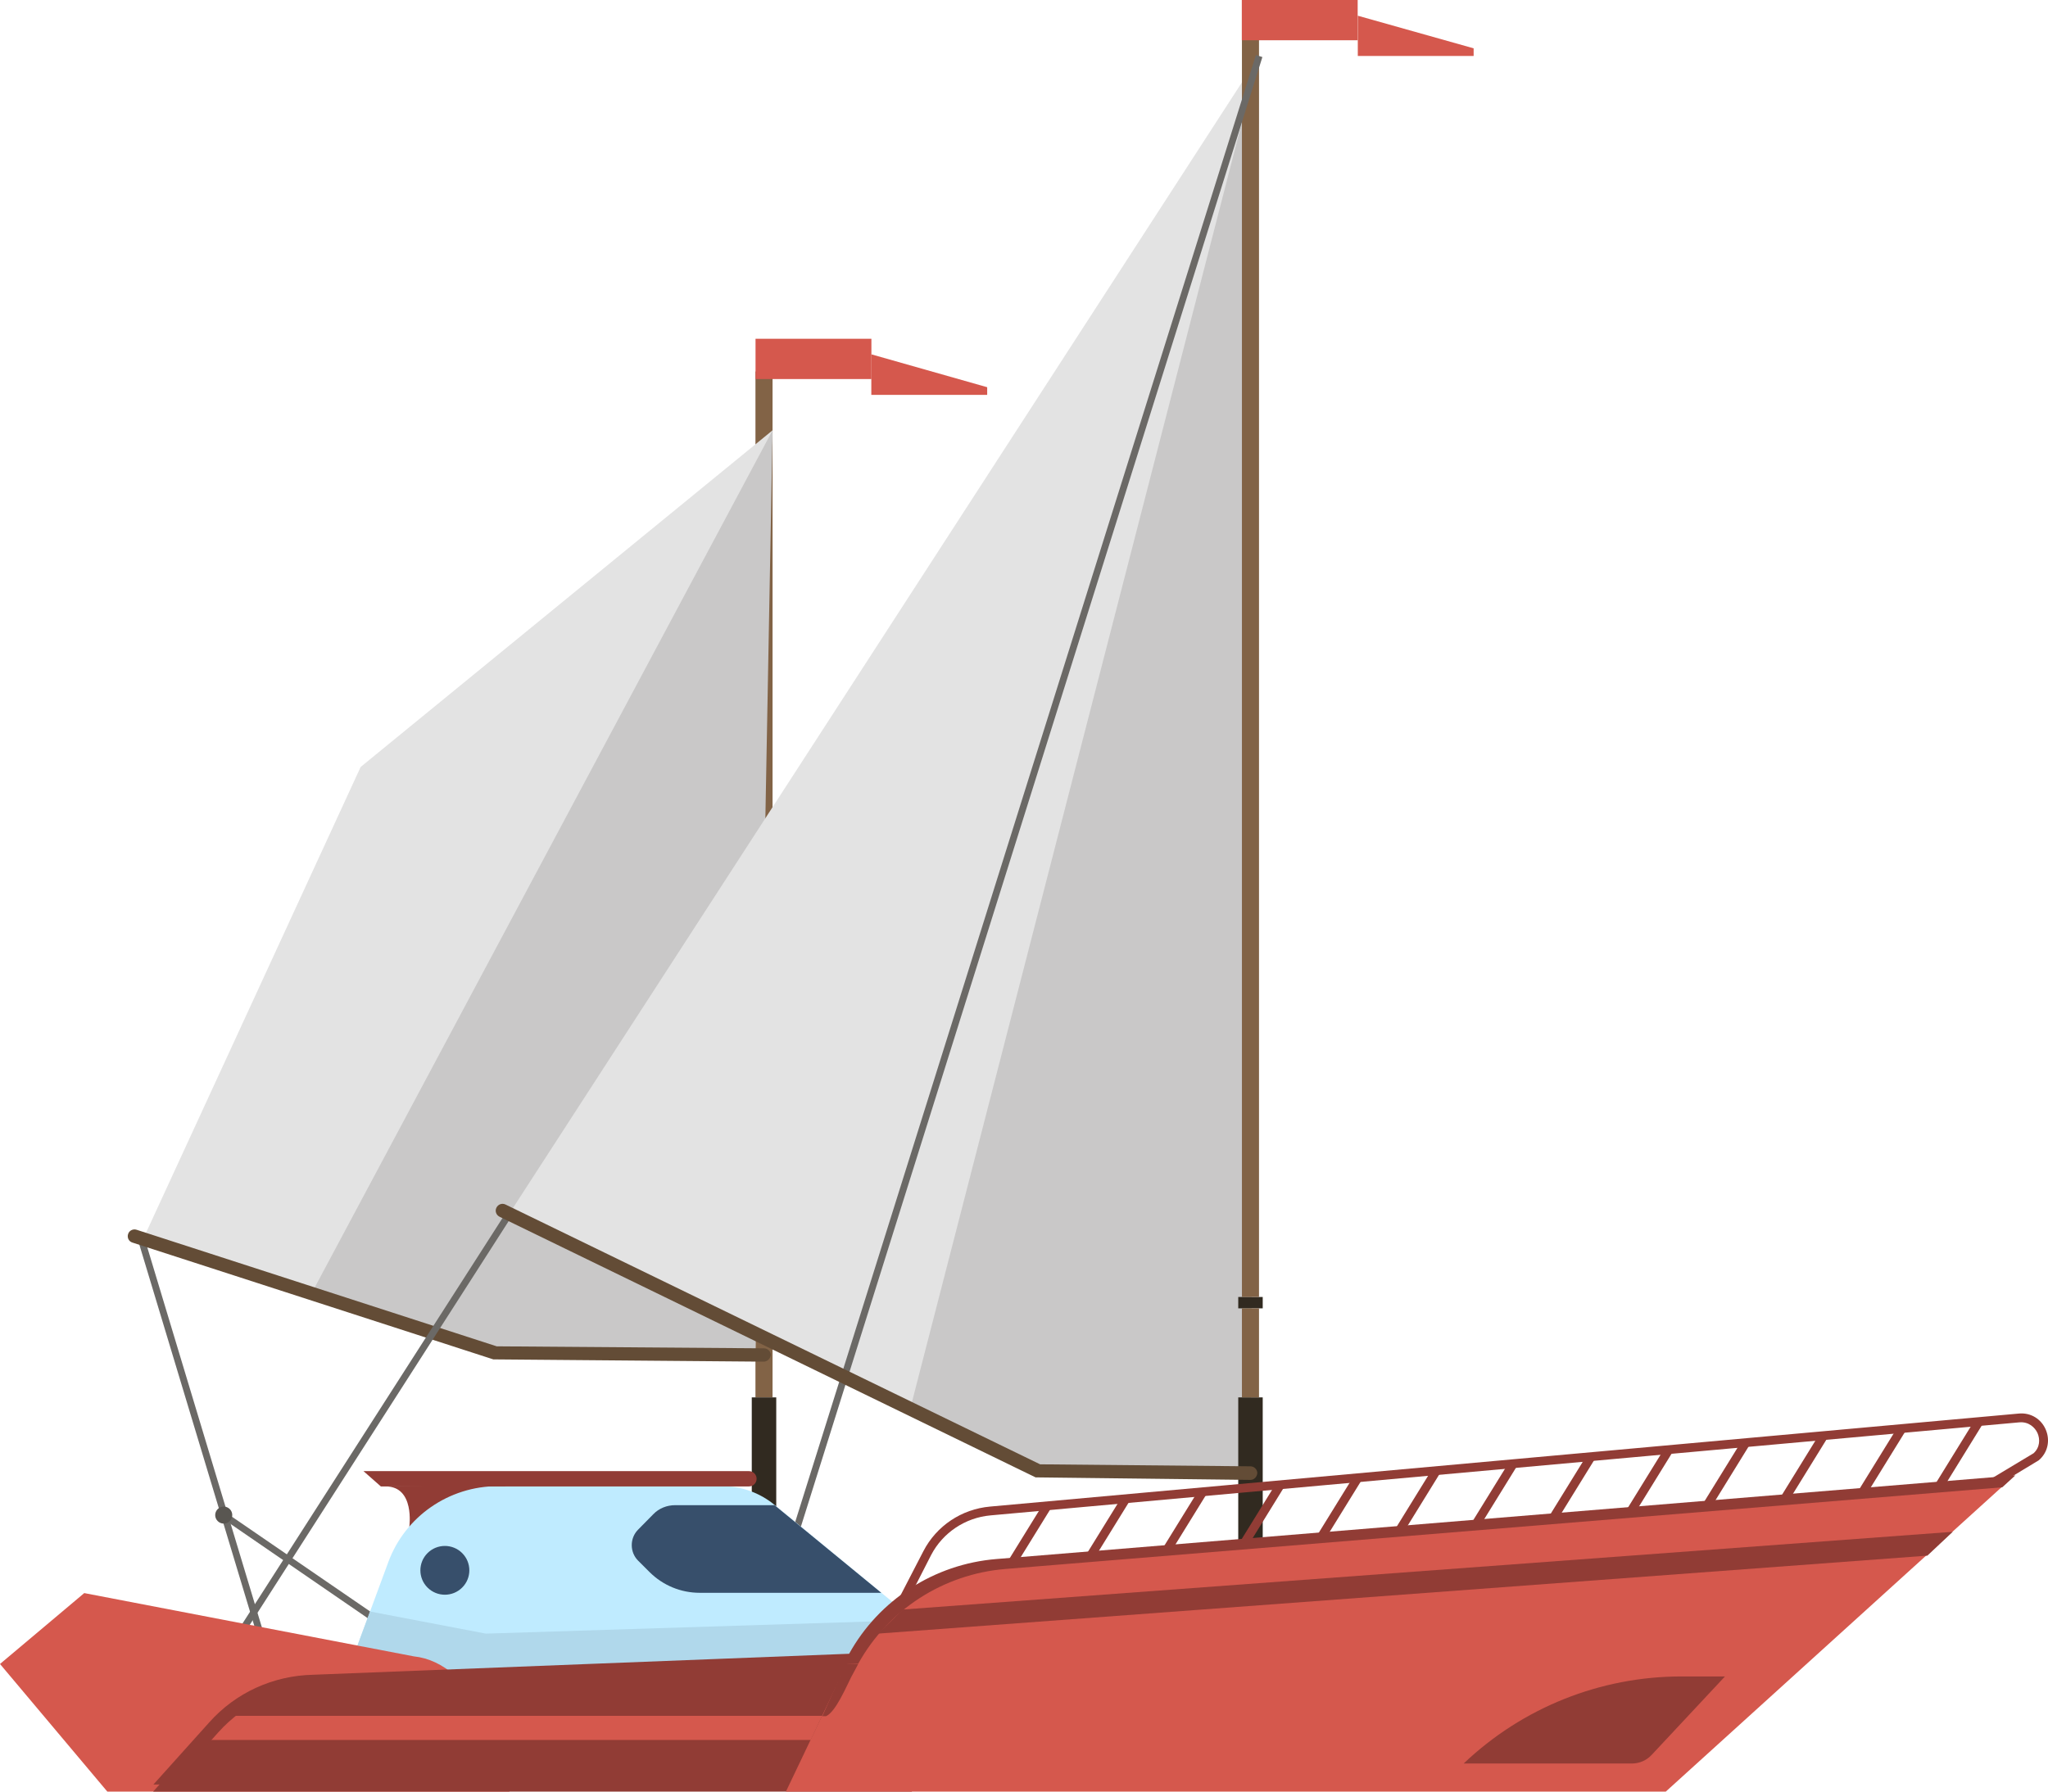 <?xml version="1.0" encoding="utf-8"?>
<svg xmlns="http://www.w3.org/2000/svg" fill="none" height="100%" overflow="visible" preserveAspectRatio="none" style="display: block;" viewBox="0 0 80 70" width="100%">
<g id="Vector">
<path d="M30.178 51.119H29.51V54.598H30.178V51.119Z" fill="#826346"/>
<path d="M30.322 54.598H29.366V58.864H30.322V54.598Z" fill="#312A20"/>
<path d="M30.322 50.675H29.366V51.119H30.322V50.675Z" fill="#312A20"/>
<path d="M30.178 50.675H29.51V14.52L30.178 14.209V50.675Z" fill="#826346"/>
<path d="M30.178 16.813L28.143 52.858H19.348L5.549 48.504L14.088 29.966L30.178 16.813Z" fill="#E3E3E3"/>
<path d="M5.674 48.472L5.419 48.549L10.173 64.318L10.428 64.241L5.674 48.472Z" fill="#6B6966"/>
<path d="M15.5 64.005L8.662 59.307L8.806 59.086L15.656 63.784L15.5 64.005Z" fill="#6B6966"/>
<path d="M19.348 52.858L12.142 50.587L30.178 16.813L29.51 52.858H19.348Z" fill="#C9C8C8"/>
<path d="M29.833 53.202L19.27 53.113L5.17 48.548C5.026 48.504 4.959 48.349 5.004 48.216C5.048 48.072 5.204 48.005 5.337 48.049L19.403 52.603L29.844 52.681C29.989 52.681 30.111 52.803 30.111 52.947C30.089 53.08 29.977 53.202 29.833 53.202Z" fill="#634C36"/>
<path d="M49.18 2.187L48.847 57.601L40.563 57.446L19.881 47.44L49.18 2.187Z" fill="#E3E3E3"/>
<path d="M40.563 57.446L35.559 55.03L49.18 2.187L48.847 57.601L40.563 57.446Z" fill="#C9C8C8"/>
<path d="M49.325 54.598H48.369V61.224H49.325V54.598Z" fill="#312A20"/>
<path d="M49.325 50.675H48.369V51.119H49.325V50.675Z" fill="#312A20"/>
<path d="M49.18 51.119H48.513V54.598H49.18V51.119Z" fill="#826346"/>
<path d="M49.18 50.675H48.513V1.035L49.18 0.614V50.675Z" fill="#826346"/>
<path d="M19.765 47.379L8.965 64.224L9.19 64.368L19.99 47.523L19.765 47.379Z" fill="#6B6966"/>
<path d="M49.058 2.15L29.415 64.713L29.67 64.793L49.312 2.229L49.058 2.15Z" fill="#6B6966"/>
<path d="M8.406 59.197C8.406 59.019 8.551 58.864 8.74 58.864C8.918 58.864 9.073 59.008 9.073 59.197C9.073 59.374 8.929 59.529 8.74 59.529C8.551 59.529 8.406 59.374 8.406 59.197Z" fill="#595651"/>
<path d="M29.513 14.81H34.039V13.236H29.513V14.81Z" fill="#D5584D"/>
<path d="M38.562 15.428H34.036V13.844L38.562 15.129V15.428Z" fill="#D5584D"/>
<path d="M48.508 1.573H53.034V0H48.508V1.573Z" fill="#D5584D"/>
<path d="M57.564 2.187H53.039V0.614L57.564 1.888V2.187Z" fill="#D5584D"/>
<path d="M48.847 57.822L40.452 57.723L19.514 47.54C19.381 47.473 19.325 47.318 19.392 47.185C19.459 47.052 19.614 46.997 19.748 47.063L40.63 57.213L48.847 57.291C48.991 57.291 49.114 57.413 49.114 57.556C49.102 57.701 48.991 57.822 48.847 57.822Z" fill="#634C36"/>
<path d="M15.066 58.077C16.212 58.077 15.989 59.651 15.989 59.651L18.458 58.919L19.859 57.989L15.066 58.077Z" fill="#913C35"/>
<path d="M38.172 65.313H13.588L15.167 61.036C15.823 59.252 17.535 58.066 19.448 58.066H28.209C28.954 58.066 29.677 58.321 30.255 58.798L38.172 65.313Z" fill="#BFEBFF"/>
<path d="M14.455 62.964L18.98 63.828L34.058 63.352L32.957 65.313L17.491 65.235L13.966 64.282L14.455 62.964Z" fill="#B0D8EB"/>
<path d="M4.192 70H19.903L18.88 67.174C18.369 65.778 17.335 64.837 16.156 64.715L3.291 62.244L0 65.014L4.192 70Z" fill="#D5584D"/>
<path d="M35.615 70H5.982L8.162 67.573C9.196 66.421 10.663 65.745 12.22 65.712L39.507 64.759L35.615 70Z" fill="#913C35"/>
<path d="M35.437 62.587L35.126 62.432L36.071 60.604C36.582 59.617 37.561 58.964 38.673 58.864L78.858 55.23C79.325 55.185 79.736 55.44 79.914 55.861C80.092 56.282 79.992 56.759 79.636 57.058L77.546 58.321L77.368 58.022L79.436 56.781C79.692 56.548 79.692 56.227 79.591 55.994C79.491 55.773 79.247 55.54 78.88 55.573L38.695 59.208C37.705 59.296 36.827 59.883 36.371 60.759L35.437 62.587Z" fill="#913C35"/>
<path d="M77.157 55.456L75.514 58.118L75.808 58.298L77.451 55.636L77.157 55.456Z" fill="#913C35"/>
<path d="M74.159 55.705L72.516 58.366L72.81 58.546L74.453 55.885L74.159 55.705Z" fill="#913C35"/>
<path d="M71.094 55.997L69.504 58.574L69.797 58.754L71.388 56.177L71.094 55.997Z" fill="#913C35"/>
<path d="M68.056 56.267L66.494 58.797L66.788 58.977L68.349 56.447L68.056 56.267Z" fill="#913C35"/>
<path d="M65.032 56.57L63.5 59.052L63.794 59.232L65.326 56.75L65.032 56.57Z" fill="#913C35"/>
<path d="M62.001 56.833L60.492 59.277L60.786 59.457L62.295 57.013L62.001 56.833Z" fill="#913C35"/>
<path d="M58.967 57.098L57.486 59.495L57.78 59.675L59.26 57.278L58.967 57.098Z" fill="#913C35"/>
<path d="M55.948 57.397L54.497 59.747L54.791 59.927L56.241 57.577L55.948 57.397Z" fill="#913C35"/>
<path d="M52.907 57.631L51.479 59.943L51.773 60.123L53.201 57.811L52.907 57.631Z" fill="#913C35"/>
<path d="M49.858 57.94L48.459 60.205L48.753 60.385L50.151 58.12L49.858 57.94Z" fill="#913C35"/>
<path d="M46.833 58.203L45.463 60.421L45.757 60.601L47.127 58.383L46.833 58.203Z" fill="#913C35"/>
<path d="M43.822 58.486L42.475 60.666L42.769 60.846L44.115 58.666L43.822 58.486Z" fill="#913C35"/>
<path d="M40.756 58.753L39.439 60.885L39.733 61.065L41.05 58.933L40.756 58.753Z" fill="#913C35"/>
<path d="M32.112 67.041H8.851L7.884 67.983H31.668L32.112 67.041Z" fill="#D5584D"/>
<path d="M65.07 70H30.7L32.946 65.291C34.058 62.964 36.327 61.401 38.895 61.191L78.391 57.922L65.07 70Z" fill="#D5584D"/>
<path d="M67.382 65.501L64.525 68.559C64.325 68.781 64.036 68.903 63.746 68.903H57.175C59.466 66.72 62.512 65.501 65.681 65.501H67.382Z" fill="#913C35"/>
<path d="M76.278 59.85L35.27 62.886L34.292 63.828L75.288 60.781L76.278 59.85Z" fill="#913C35"/>
<path d="M8.528 67.684C9.563 66.532 11.03 65.856 12.587 65.823L33.525 65.003C34.692 62.897 36.849 61.501 39.273 61.302L78.213 58.111L78.724 57.645L38.917 60.914C36.493 61.113 34.336 62.51 33.169 64.615L12.231 65.435C10.675 65.468 9.207 66.133 8.173 67.296L5.993 69.723H6.705L8.528 67.684Z" fill="#913C35"/>
<path d="M33.525 65.014L33.246 65.534C33.057 65.9 32.646 66.886 32.268 67.053H32.123L33.035 65.014H33.525Z" fill="#913C35"/>
<path d="M18.053 62.029C18.427 61.657 18.427 61.053 18.053 60.681C17.68 60.309 17.075 60.309 16.701 60.681C16.328 61.053 16.328 61.657 16.701 62.029C17.075 62.401 17.68 62.401 18.053 62.029Z" fill="#374F6B"/>
<path d="M30.255 58.809L34.425 62.233H27.331C26.597 62.233 25.897 61.944 25.374 61.424L24.929 60.98C24.596 60.648 24.596 60.105 24.918 59.773L25.519 59.163C25.741 58.931 26.052 58.809 26.375 58.809H30.255Z" fill="#374F6B"/>
<path d="M14.199 57.479H29.255C29.422 57.479 29.555 57.612 29.555 57.778C29.555 57.944 29.422 58.077 29.255 58.077H14.877L14.199 57.479Z" fill="#913C35"/>
</g>
</svg>